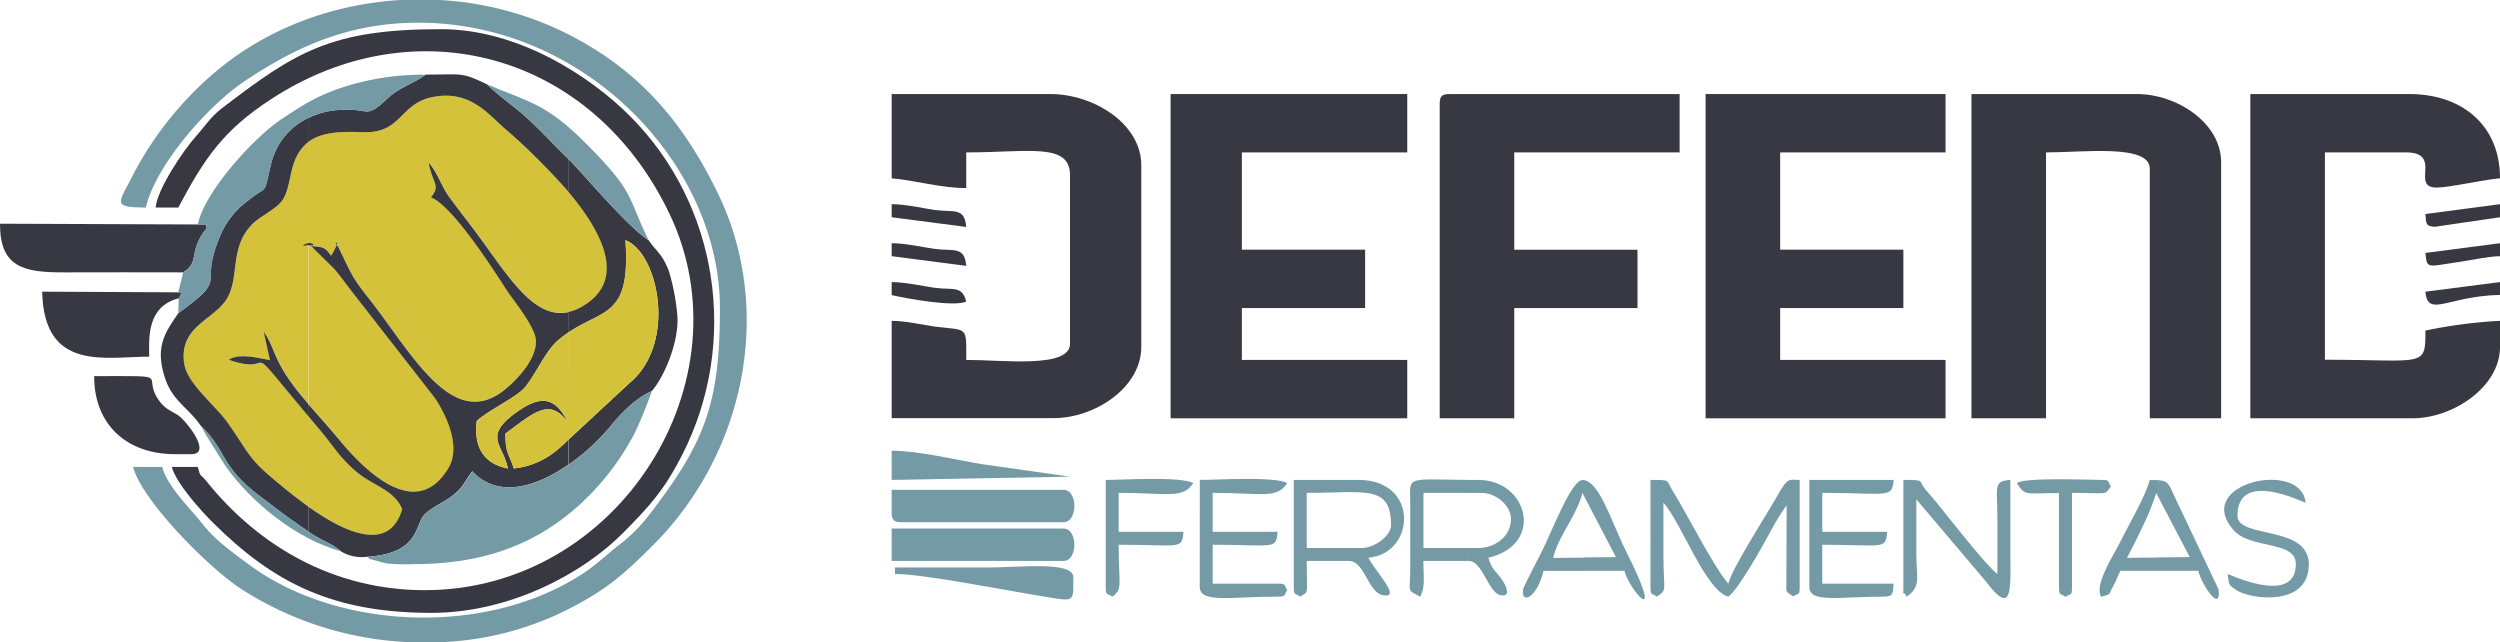 <svg xmlns="http://www.w3.org/2000/svg" viewBox="0 0 600 154.09"><defs><style>.cls-1{fill:#d4c23b;}.cls-1,.cls-2,.cls-3{fill-rule:evenodd;}.cls-2{fill:#383842;}.cls-3{fill:#749ba5;}</style></defs><title>Ativo 9</title><g id="Camada_2" data-name="Camada 2"><g id="Camada_1-2" data-name="Camada 1"><path class="cls-1" d="M74,58.36a1.37,1.37,0,0,1,1,.15c.74.57-.5.43-1,.37V96.94c2.56,3,5.16,5.82,7.69,8.89,6,7.28,18.26,19.4,26,6.46,3.11-5.22-.68-12.84-3.22-16.7L85,70.67c-1.63-2-3.19-4.3-4.78-6.14l-5.14-5.06c-.06-.25-.27-.26-.4-.4,3.21.18,3.36.45,4.8,2.31,3-4.88,0-2.83,1.64-2.28,3.34,6.84,3.21,7.22,7.48,12.63C98.57,84.37,108.2,103,120.47,94c2.86-2.1,8.39-7.56,8.16-12.32-.15-3.36-5.55-9.79-7.25-12.43-3.24-5-13-20.16-18-21.94a4.25,4.25,0,0,0,.37-.37c1.87-2.66.15-2.86-.87-7.93,1.95,2,3.15,5.8,4.84,8.09,1.92,2.61,3.71,4.94,5.37,7.11,9.09,11.89,16,25.45,26.63,19.37C158,63.18,128.87,37.78,121,30.73c-4.22-3.78-8.58-9.25-17.39-7.39C95.86,25,96.38,32,87.24,31.72c-5.74-.2-10.17,0-13.23,2.35V58.36Zm0,63.2V99.83l2.7,3.21c3.06,3.61,5,7,9.09,10.35s8.77,4.14,10.78,8.79C93.42,133.1,82.17,127.38,74,121.56Zm-.2-62.71c-1.87.45-.85-.34.2-.49V34.07a10.51,10.51,0,0,0-3.34,4.74c-1.16,3-1.24,7-3,9.42-1.52,2-5.15,3.67-7,5.46-5.86,5.81-2.93,13.23-6.48,18.41-3.31,4.83-11.13,6.37-10,15,.67,5,7.44,10.06,10.56,14.49,5.09,7.23,4.69,8.24,11.27,13.71,1.47,1.22,4.42,3.76,8,6.27V99.83c-17-20.3-6.45-9.15-19-13.45,2.39-1.67,7-.45,9.87.07l-1.5-6.75c2.42,2.94,2.05,6.52,8,14,.89,1.12,1.79,2.2,2.7,3.26V58.88Z"/><path class="cls-2" d="M473.15,100.39h17.9V36.58c8.92,0,24.9-2.06,24.9,3.89v59.92h17.12V38.91c0-9.35-10.55-16.34-20.23-16.34H473.15Z"/><polygon class="cls-2" points="409.34 100.39 466.93 100.39 466.93 86.38 427.24 86.38 427.24 73.93 456.81 73.93 456.81 59.92 427.24 59.92 427.24 36.58 466.93 36.58 466.93 22.57 409.34 22.57 409.34 100.39"/><polygon class="cls-2" points="280.94 100.39 337.74 100.39 337.74 86.38 298.05 86.38 298.05 73.93 327.63 73.93 327.63 59.92 298.05 59.92 298.05 36.58 337.74 36.58 337.74 22.57 280.94 22.57 280.94 100.39"/><path class="cls-2" d="M540.08,100.39H579c9.76,0,21-7.54,21-17.12V77a115.71,115.71,0,0,0-17.9,2.34c0,9-.08,7-24.12,7V36.58h19.45c9,0,.88,8.58,7.5,8.43,3.26-.07,11.05-1.87,15.07-2.21,0-12.79-9.15-20.23-21.79-20.23H540.08Z"/><path class="cls-2" d="M214,42.8c5.71.48,11.72,2.34,17.9,2.34V36.58c14.85,0,24.9-2.45,24.9,5.44V82.49c0,6-16,3.89-24.9,3.89,0-8.27.51-7-7.55-8C221.66,78,217.33,77,214,77v23.35h38.91c9.71,0,21-7.21,21-17.12V39.69c0-10.11-11.58-17.12-21.79-17.12H214Z"/><path class="cls-2" d="M136.4,79.8c8.54-5.74,15-3.68,13.71-22.15,7.88,3,12.47,24.71,1,34.26L136.4,105.56v6a51.33,51.33,0,0,0,10.17-9.33c2.3-2.83,5.86-6.62,9.85-8.36,2.87-3.24,6.65-11.81,6.14-18.25a54,54,0,0,0-2-10.49c-1.64-4.28-2.87-4.55-4.91-7.51-4.92-3-16.36-16.69-19-19.21l-.28-.28V46c8.26,9.8,14.22,21.35,3.31,27.58a11.34,11.34,0,0,1-3.31,1.31V79.8Zm0,22.25Zm-13.09,10.38c-1.17-3.71-2-3.51-2-8.38,7.09-5.25,10.65-8.55,14.9-2.78-3-6.24-6.68-6.35-12.33-2.28-8.12,5.85-3.07,7.73-2,13.45-5.39-1.09-8.29-4.66-7.45-11.44,2.75-2.46,9.44-5.66,11.38-7.86,2.87-3.26,5-9,8.48-11.77.71-.59,1.42-1.1,2.11-1.57V74.93c-8.83,1.87-15.21-10.07-23.32-20.68-1.66-2.17-3.45-4.5-5.37-7.11-1.69-2.29-2.89-6.08-4.84-8.09,1,5.07,2.74,5.27.87,7.93a4.25,4.25,0,0,1-.37.37c5,1.78,14.77,16.91,18,21.94,1.7,2.64,7.1,9.07,7.25,12.43.23,4.76-5.3,10.22-8.16,12.32-12.27,9-21.9-9.67-31.87-22.31-4.27-5.41-4.14-5.79-7.48-12.63-1.6-.55,1.32-2.6-1.64,2.28-1.44-1.86-1.59-2.13-4.8-2.31.13.14.34.15.4.4l5.14,5.06c1.59,1.84,3.15,4.09,4.78,6.14l19.44,24.92c2.54,3.86,6.33,11.48,3.22,16.7-7.7,12.94-19.94.82-26-6.46-2.53-3.07-5.13-5.89-7.69-8.89v2.89l2.7,3.21c3.06,3.61,5,7,9.09,10.35s8.77,4.14,10.78,8.79c-3.16,10.92-14.41,5.2-22.57-.62v6c.73.49,1.51,1,2.4,1.49,2.1,1.18,3.7,1.71,5.44,3.26a9.52,9.52,0,0,0,6.09,1.34c12.06-.75,11.69-6.7,13.56-9.61,1.16-1.8,5.06-3.48,6.8-4.82,3-2.33,2.68-2.79,5.07-6.12,6.28,6.68,15.47,3.69,23-1.53v-6l-.21.2a27,27,0,0,1-3.35,2.95,19.11,19.11,0,0,1-9.53,3.72Zm13.09-74.3V46A155.54,155.54,0,0,0,121,30.73c-4.22-3.78-8.58-9.25-17.39-7.39C95.86,25,96.38,32,87.24,31.72c-5.74-.2-10.17,0-13.23,2.35V28.29a19.69,19.69,0,0,1,6.92-1.87c8.12-.74,6.42,2.49,12-2.73,3-2.8,5.85-3.39,9.27-5.79,8.89,0,8.4-.65,14.66,2.33,3.47,3.33,7.11,5.67,10.06,8.48,3.59,3.42,5.85,5.9,9.46,9.42Zm0,63.92h0v0ZM74,58.88v-.52a1.37,1.37,0,0,1,1,.15C75.76,59.08,74.52,58.94,74,58.88Zm0-30.59v5.78a10.51,10.51,0,0,0-3.34,4.74c-1.16,3-1.24,7-3,9.42-1.52,2-5.15,3.67-7,5.46-5.86,5.81-2.93,13.23-6.48,18.41-3.31,4.83-11.13,6.37-10,15,.67,5,7.44,10.06,10.56,14.49,5.09,7.23,4.69,8.24,11.27,13.71,1.47,1.22,4.42,3.76,8,6.27v6c-.8-.55-1.54-1.08-2.29-1.59-3.42-2.3-5.83-4.28-9-6.63-10-7.43-8.11-11-14.5-17.13-3.29-4.68-6.9-6-8.71-11.78-2.32-7.4.18-10.66,3.26-15.25,12.6-9.25,4.69-5.72,10-18.44a20,20,0,0,1,6.44-8.37c5.39-4.39,3.89-.92,5.82-8.92A16.42,16.42,0,0,1,74,28.29Zm0,30.07c-1.05.15-2.07.94-.2.49l.2,0v-.52Zm0,38.58c-.91-1.06-1.81-2.14-2.7-3.26-5.91-7.46-5.54-11-8-14l1.5,6.75c-2.9-.52-7.48-1.74-9.87-.07,12.58,4.3,2-6.85,19,13.45Z"/><path class="cls-3" d="M35,49.81c2.39-10.25,15-24.61,24-30.52,10.9-7.22,23.66-13.84,41.41-13.84,40.16,0,72.37,34.14,72.37,68.48,0,23-3.58,32.29-17.11,49.81a38.45,38.45,0,0,1-7.46,7.33c-3,2.38-5,4.38-8.25,6.54-23,15.13-58.45,13.65-79.7-1.74-4.06-3-8.63-6.19-11.66-10.13-2.76-3.57-8.36-8.77-9.67-13.68h-7c2.13,8,17.58,23.64,25.51,29A80.67,80.67,0,0,0,97.6,154.09h9a73.85,73.85,0,0,0,29.06-7.52c9.74-4.89,13.72-8.41,21-15.64,22.55-22.55,29-57,15.64-84.51-8.18-16.83-18.62-29.37-35.8-38.13A78.11,78.11,0,0,0,105.56,0H96.08C79.82,1,64,6.81,51.59,17.35a81.92,81.92,0,0,0-20.22,25.7C28.57,48.59,26.78,49.81,35,49.81Z"/><path class="cls-2" d="M345.53,24.9v75.49h17.89V73.93H393v-14H363.42V36.58h39.69v-14H347.86C346.07,22.57,345.53,23.11,345.53,24.9Z"/><path class="cls-2" d="M37.35,49.81H42.8c6.35-12,10.87-18.58,22.24-26,34.5-22.53,77-11.22,95.54,27.29,19.4,40.22-12,90.54-58.63,90.54-21.76,0-39.86-10.49-52.42-26.18-1.62-2-1.33-.65-2.06-3.39H41.24c1,3.91,7.08,10.6,9.93,13.43,14.44,14.36,28.71,21.59,52.33,21.59,19,0,36.54-9.56,46.11-19.26,6.24-6.31,9.78-10.16,14.09-18.6,13.78-27,8.79-60.07-12.53-81.4C141.66,18.31,124.41,7,105.84,7,79.51,7,71,12.38,53.24,26c-2.8,2.16-4.05,4.32-6.35,6.87C44.24,35.82,37.73,45.32,37.35,49.81Z"/><path class="cls-1" d="M136.4,102.05h0v3.51l14.69-13.65c11.49-9.55,6.9-31.28-1-34.26,1.29,18.47-5.17,16.41-13.71,22.15Zm0-.11V79.8c-.69.47-1.4,1-2.11,1.57-3.47,2.81-5.61,8.51-8.48,11.77-1.94,2.2-8.63,5.4-11.38,7.86-.84,6.78,2.06,10.35,7.45,11.44-1-5.72-6.1-7.6,2-13.45,5.65-4.07,9.31-4,12.33,2.28-4.25-5.77-7.81-2.47-14.9,2.78-.06,4.87.81,4.67,2,8.38a19.11,19.11,0,0,0,9.53-3.72,27,27,0,0,0,3.35-2.95l.21-.2v-3.62Z"/><path class="cls-3" d="M87.94,133.64c.16.13.44.05.54.3s.42.23.55.29l3.75,1a50.11,50.11,0,0,0,6.83.16c16-.06,29.28-4.44,40.68-15.36a62.71,62.71,0,0,0,12-16,103.13,103.13,0,0,0,4.14-10.16c-4,1.74-7.55,5.53-9.85,8.36-6.85,8.43-23.5,21.18-33.2,10.86-2.39,3.33-2,3.79-5.07,6.12-1.74,1.34-5.64,3-6.8,4.82C99.63,126.94,100,132.89,87.94,133.64Z"/><path class="cls-2" d="M43.94,65.37c4.27-2.61,1-4.9,5.74-10.7-1.06-.92,1.71-.8-2.21-.8L0,53.69C0,64,5.35,65.43,15.56,65.37,25,65.32,34.49,65.37,43.94,65.37Z"/><path class="cls-3" d="M47.47,53.87c3.92,0,1.15-.12,2.21.8-4.77,5.8-1.47,8.09-5.74,10.7-.48,2.32-.73,2.89-1.14,4.79.67.58,1.28-.93.09,1.44l-.09,3.57c12.6-9.25,4.69-5.72,10-18.44a20,20,0,0,1,6.44-8.37c5.39-4.39,3.89-.92,5.82-8.92,1.76-7.27,7.64-12.28,15.84-13s6.42,2.49,12-2.73c3-2.8,5.85-3.39,9.27-5.79a63.23,63.23,0,0,0-19.83,3c-6.44,2.15-9.7,4.31-14.85,7.72C61.21,32.81,49.18,45.74,47.47,53.87Z"/><path class="cls-2" d="M42.89,71.6c1.19-2.37.58-.86-.09-1.44L10.12,70C10.55,89.28,25.26,85.6,35.8,85.6,35.8,81.49,35.05,73.58,42.89,71.6Z"/><path class="cls-3" d="M396.11,140.86c0,2.19.34,1.44,1.56,2.33,2.55-1.87,1.58-.8,1.55-10.12,0-4.15,0-8.3,0-12.45,4.47,5.14,10.13,21.12,15.57,22.57,2.39-1.6,8.37-12.37,10.38-16.08.83-1.53.82-1.52,1.72-3,.5-.8.46-.75.91-1.42,1.06-1.54.22-.45,1-1.34l-.07,17.2c.09,4-.57,3,1.63,4.59,1.31-.91,1.56-.11,1.56-2.33V115.18c-2.72.06-2.64-1-5.71,4.41-2.39,4.19-10.57,16.87-11.41,20.49-3.63-4.17-10-16.94-13.42-22.39-1.59-2.52-.15-2.51-5.26-2.51Z"/><path class="cls-3" d="M214,134.63h41.24c3.48,0,3.48-7.78,0-7.78H214Z"/><path class="cls-3" d="M214,123c0,1.79.54,2.33,2.33,2.33h38.91c3.48,0,3.48-7.78,0-7.78H214Z"/><path class="cls-2" d="M42,109h3.89c5.23,0-1.31-8.14-3.13-9.32S39.5,98.15,38,95.89c-4.15-6.12,4.2-5.62-15.4-5.62C22.57,101.94,30.45,109,42,109Z"/><path class="cls-3" d="M354.86,131.52h-2.72v3.11h.39c3.21,0,4.71,7.49,7.43,8.16,2.88.71,1.48-2.26.58-3.58-1.42-2.08-2.58-2.51-3.34-5.36,13.64-3.18,9.43-18.67-2.34-18.67h-2.72v3.12h3.5c3.47,0,7,3.15,7,6.22C362.65,128.71,358.8,131.52,354.86,131.52Zm-2.72,0H341.63V118.29h10.51v-3.12c-14.9-.12-13.74-1-13.69,5.38l0,16.47c-.07,5.37-.83,4.47,2.39,6.17,1.28-2.28.77-4.59.77-8.56h10.51Z"/><path class="cls-3" d="M326.85,131.52h-3.11v3.11c3.8,0,4.58,7.56,8.14,8.22,4.63.86-1.52-5.31-3.48-9,11.32-.94,12.31-18.67-2.33-18.67h-2.33v2.92c7,0,10.11.9,10.11,8C333.85,128.55,329.89,131.52,326.85,131.52Zm-3.11,0H313.62V118.29c4,0,7.36-.17,10.12-.19v-2.92H310.51v25.68c0,2.19.33,1.44,1.55,2.33,2.13-1.48,1.56.14,1.56-8.56h10.12Z"/><path class="cls-3" d="M456.81,140.86c0,3-.24.28.78,2.33,3.5-2.34,2.37-4.43,2.33-10.11,0-4.41,0-8.83,0-13.24l16.78,19.81c6.24,8.32,5.84,1.77,5.79-5.79,0-6.23,0-12.46,0-18.68-4.12.34-3.16,1.37-3.11,9.33,0,4.41,0,8.82,0,13.23-2.35-1.57-11.74-13.58-14.68-17.23-.92-1.13-1.57-1.82-2.51-2.93-1.92-2.27.05-2.4-5.38-2.4Z"/><path class="cls-3" d="M287.94,140.86c0,4,7.68,2.33,18.67,2.33,2.2,0,1.45-.34,2.34-1.56-.91-1.31-.11-1.55-2.34-1.55H291.05v-9.34c14.79,0,15.2,1.29,15.56-3.11H291.05v-9.34c11.92,0,15.31,1.53,17.9-2.34-3-1.67-16.77-.77-21-.77Z"/><path class="cls-3" d="M434.24,140.86c0,3.95,7.15,2.33,17.9,2.33,2.35,0,2.15-.92,2.33-3.11H437.35v-9.34c14.79,0,15.2,1.29,15.57-3.11H437.35v-9.34c15.87,0,16.74,1.45,17.12-3.11H434.24Z"/><path class="cls-3" d="M518,119.3l7.54,14.41-7.54.07V137h9.59c.75,3.23,5.49,10.36,4.88,4.48l-9-19c-3-6-2.58-7-5.44-7.23Zm-.53-1,.53,1v-4.09c-.56,0-1.23,0-2.09,0-.79,3.41-4.69,10.17-6.48,13.74-2.56,5.12-6.71,11.11-5.19,14.27,2.62-.7,1.67-.33,2.92-2.53.73-1.28,1.11-2.49,1.75-3.7H518v-3.18l-7.53.07c1.23-2.32,2.43-4.66,3.63-7.26A60.05,60.05,0,0,0,517.51,118.29Z"/><path class="cls-3" d="M380.3,119.3l7.53,14.41-7.53.07V137h9.58c1.07,4.57,10.09,14.74.52-4.4-3.66-7.33-6.34-16.52-10.1-17.33Zm-.53-1,.53,1v-4.07a3.17,3.17,0,0,0-.53,0c-2.61,0-7.18,12-9.86,17.38-.64,1.28-4.29,8.23-4.37,8.87-.49,3.7,3.37,2,4.89-4.47h9.87v-3.18l-7.54.07C374,128.62,378.55,123.52,379.77,118.29Z"/><path class="cls-3" d="M155.64,57.62c-5.2-10.68-3.15-11.32-15-23.18-9.43-9.46-13.26-9.79-23.78-14.21,3.47,3.33,7.11,5.67,10.06,8.48,3.68,3.51,6,6,9.74,9.7C139.28,40.93,150.72,54.6,155.64,57.62Z"/><path class="cls-3" d="M214.79,137.74c7,0,28.6,4.36,38.63,5.9,4.6.7,4.17,0,4.17-5.12,0-3.9-12.85-2.33-20.24-2.33H214.79Z"/><path class="cls-3" d="M265.37,140.86c0,2.19.34,1.44,1.56,2.33,2.61-1.82,1.55-2.62,1.55-12.45,14.79,0,15.2,1.29,15.57-3.11H268.48v-9.34c11.92,0,15.31,1.53,17.9-2.34-3-1.67-16.77-.77-21-.77Z"/><path class="cls-3" d="M551,135.41c0,10.08-16.22,2.34-16.34,2.33.23,2.79.34,2.74,2.26,4,3.25,2.07,17.2,4,17.2-6.29,0-9.56-17.13-6.06-17.13-11.67,0-11.24,15.8-3.16,16.35-3.12-.87-10.41-27.09-4.82-17.38,6.47C540.14,132,551,129.56,551,135.41Z"/><path class="cls-3" d="M214,115.18l42.8-.78-21.13-3c-6.29-1.05-15.35-3.23-21.67-3.23Z"/><path class="cls-3" d="M484.05,116c2.1,3.14,1.86,2.34,10.11,2.34v22.57c0,2.19.34,1.44,1.56,2.33,1.31-.91,1.56-.11,1.56-2.33V118.29c9,0,7.7.68,9.34-1.56-.92-1.31-.12-1.55-2.34-1.55C501.59,115.18,485.24,114.49,484.05,116Z"/><path class="cls-2" d="M214,70.82c3.87.9,15.08,2.9,17.9,1.55-1-3.92-3.2-2.71-7.59-3.3-2.69-.37-7-1.37-10.31-1.37Z"/><path class="cls-2" d="M582.1,51.36c.19,2.29,0,2.91,2.23,3.07L600,52.14V49Z"/><path class="cls-2" d="M214,52.14l17.9,2.33c-.4-4.79-3-3.46-7.59-4.08C221.63,50,217.33,49,214,49Z"/><path class="cls-2" d="M214,61.48l17.9,2.33c-.4-4.79-3-3.47-7.59-4.08-2.69-.37-7-1.36-10.31-1.36Z"/><path class="cls-2" d="M582.1,60.7c.34,4,.58,3.23,7.68,2.23,2.73-.38,7.26-1.39,10.22-1.45V58.37Z"/><path class="cls-2" d="M582.1,70c.53,6.38,5.54,1,17.9.78V67.7Z"/><path class="cls-3" d="M81.85,132.3c-1.74-1.55-3.34-2.08-5.44-3.26-1.87-1-3.26-2.11-4.69-3.08-3.42-2.3-5.83-4.28-9-6.63-10-7.43-8.11-11-14.5-17.13.41.8,1,1.69,1.3,2.33l4.5,7.18C60.17,120.54,71.32,129.51,81.85,132.3Z"/></g></g></svg>